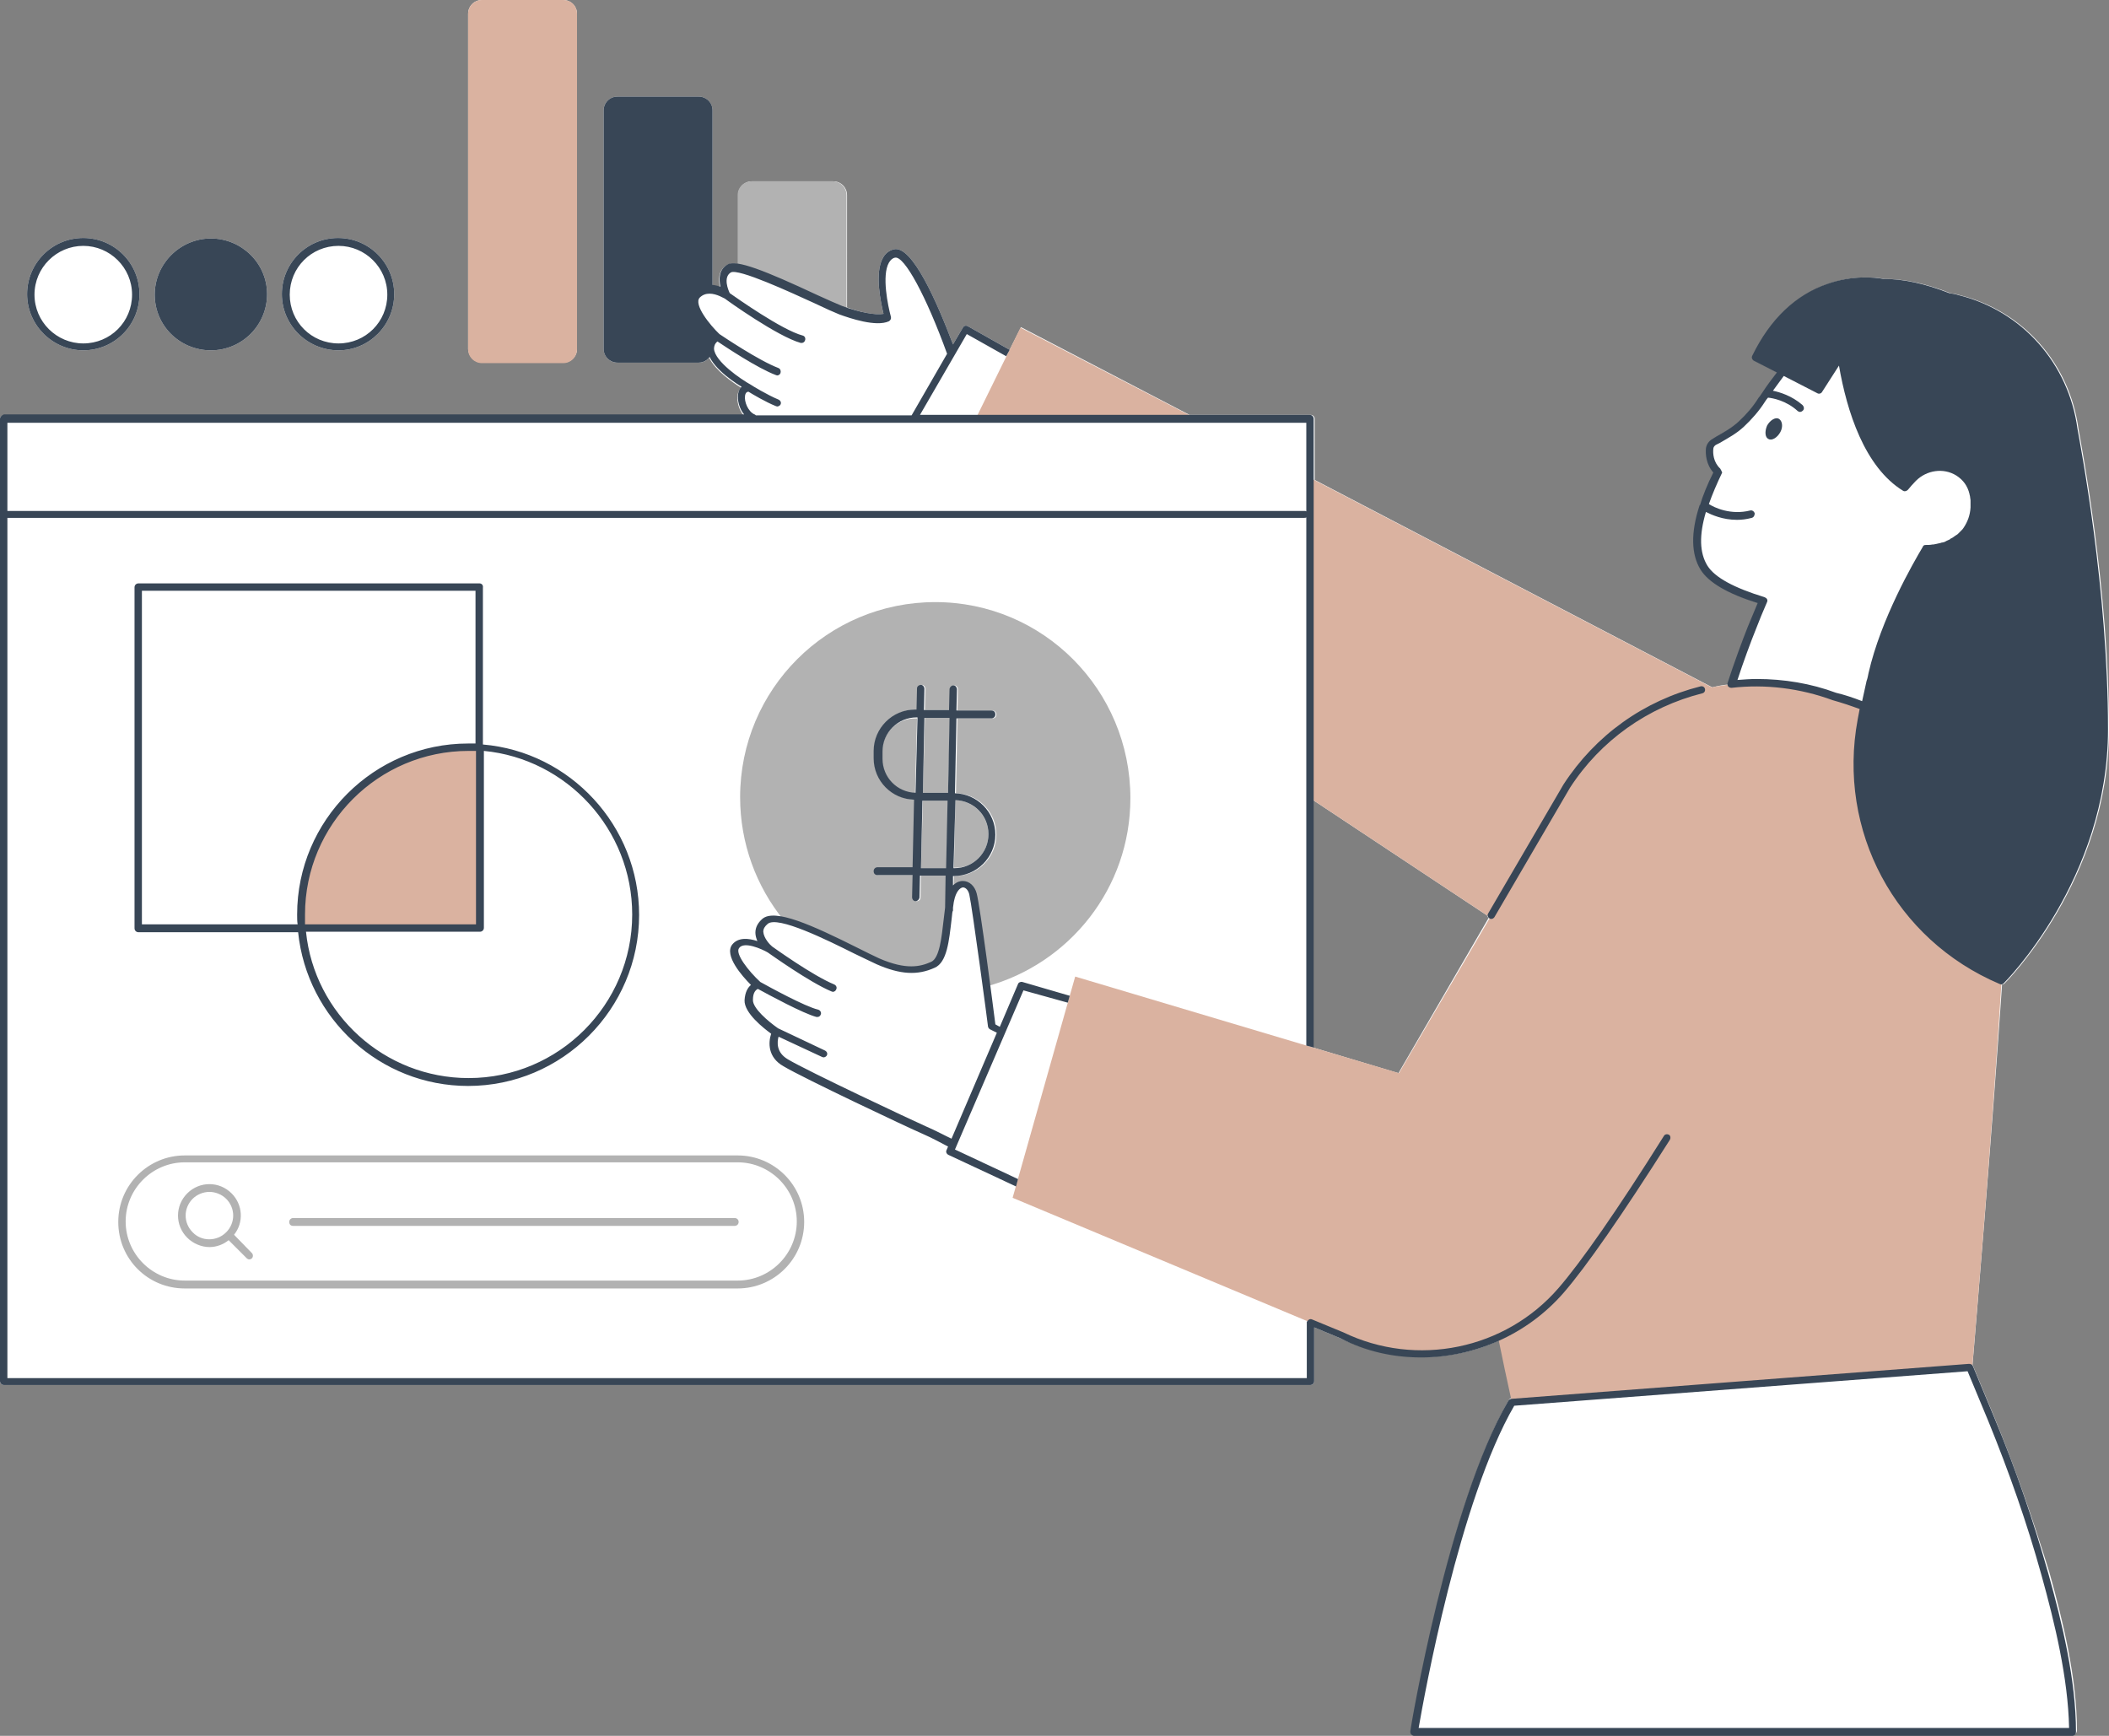 <?xml version="1.0" encoding="UTF-8" standalone="no"?><svg xmlns="http://www.w3.org/2000/svg" xmlns:xlink="http://www.w3.org/1999/xlink" fill="#384656" height="352.3" preserveAspectRatio="xMidYMid meet" version="1" viewBox="0.0 0.0 428.0 352.3" width="428" zoomAndPan="magnify"><rect x="0.0" y="0.0" width="428.0" height="352.3" fill="#808080" stroke="none"/><g fill="#ffffff" id="change1_1"><path d="M97.8,73.6h16.5c1.5,0,2.8-1.2,2.8-2.8V2.8c0-1.5-1.2-2.8-2.8-2.8H97.8c-1.5,0-2.8,1.2-2.8,2.8v68.1 C95.1,72.3,96.3,73.6,97.8,73.6z"/><path d="M68.7,71.1C74.9,71.1,80,66,80,59.7s-5.1-11.4-11.4-11.4s-11.4,5.1-11.4,11.4S62.4,71.1,68.7,71.1z"/><path d="M404.8,287.8l-4.4-10.6c0-0.1-0.1-0.2-0.1-0.2c0.6-7,4-47.4,6-77.2c0.2,0,0.4-0.1,0.5-0.2 c0.2-0.2,21.2-21.1,21.2-51.6c0-28.5-5.6-57.6-6.2-61c-1.8-13.2-11.2-23.9-24.1-27.1c-0.6-0.2-1.2-0.3-1.9-0.4c0,0,0,0,0,0 c-4.8-1.9-9.3-2.9-13.4-2.9c-1.7-0.3-6.2-0.8-11.3,1c-6.5,2.2-11.7,7.2-15.3,14.6c-0.2,0.4,0,0.8,0.3,1l4.7,2.4c-1,1.3-2,2.6-2.9,4 c0,0,0,0,0,0c-0.3,0.4-0.5,0.8-0.8,1.1c-1.1,1.8-2.5,3.4-4,4.8c-1.4,1.3-3,2.2-4.6,3.1l-0.8,0.5c-0.7,0.4-1.2,1.1-1.3,1.9 c-0.1,1.1,0,3.2,1.5,4.9c-1.2,2.4-2.1,4.6-2.7,6.6c0,0,0,0.1,0,0.1c-1.8,5.5-1.7,9.9,0.2,13c1.6,2.6,5.5,4.9,11.6,6.8 c-0.7,1.6-1.3,3.2-2,4.8c-1,2.5-3,7.9-4.1,11.4c0,0.1,0,0.2,0,0.3c-1.1,0.1-2.3,0.3-3.4,0.6l-80.7-42.1V85c0-0.4-0.3-0.8-0.8-0.8 h-24.6l-34.2-17.8l-2.3,4.6l0,0l0,0l-8.5-4.8c-0.4-0.2-0.8-0.1-1,0.3l-2,3.4c-3.2-8.5-8.3-20.2-12-19.3c-0.9,0.2-1.7,0.8-2.2,1.7 c-1.8,3.1-0.4,9.3,0.1,11.4c-1.5,0.3-4.3-0.2-7.4-1.3V39.6c0-1.5-1.2-2.8-2.8-2.8h-16.5c-1.5,0-2.8,1.2-2.8,2.8v14 c-1-0.2-1.8-0.1-2.3,0.2c-1.8,1.1-1.7,3-1.4,4.5c-0.5-0.2-1-0.3-1.5-0.3V22.4c0-1.5-1.2-2.8-2.8-2.8h-16.5c-1.5,0-2.8,1.2-2.8,2.8 v48.4c0,1.5,1.2,2.8,2.8,2.8h16.5c0.9,0,1.6-0.4,2.1-1c1.3,2.6,4.6,4.9,6.5,6.1c-0.4,0.4-0.6,0.8-0.7,1.4c-0.2,1.3,0.2,3,1.2,4.2 H0.8C0.3,84.3,0,84.6,0,85v195.3c0,0.4,0.3,0.8,0.8,0.8h265.1c0.4,0,0.8-0.3,0.8-0.8v-10.9l5.3,2.2c5.3,2.5,10.9,3.8,16.6,3.8 c5.4,0,10.8-1.1,15.7-3.4c0.8,4,1.7,8.1,2.5,11.7c-0.2,0-0.4,0.2-0.5,0.3c-12.2,20.8-19.9,66.7-19.9,67.1c0,0.2,0,0.4,0.2,0.6 c0.1,0.2,0.4,0.3,0.6,0.3h133.5c0.4,0,0.8-0.3,0.8-0.8c0-10.5-2.8-22.1-5.6-32.1C412.7,308.8,409.1,298.2,404.8,287.8z M283.8,217.8l-18-5.4v0l0.7,0.2v-50.2l35.3,23.4c0,0.2,0.2,0.4,0.3,0.5h0L283.8,217.8z"/><path d="M16.9,71.1c6.3,0,11.4-5.1,11.4-11.4s-5.1-11.4-11.4-11.4c-6.3,0-11.4,5.1-11.4,11.4S10.7,71.1,16.9,71.1z"/><path d="M42.8,71.1c6.3,0,11.4-5.1,11.4-11.4S49,48.4,42.8,48.4s-11.4,5.1-11.4,11.4S36.5,71.1,42.8,71.1z"/></g><g><g id="change1_2"><path d="M348.6,95.7c-1.6-1.5-1.8-3.5-1.6-4.7c0.1-0.6,0.4-1.1,0.9-1.3c2-1.1,3.9-2.1,5.6-3.6c1.6-1.5,3-3.1,4.2-4.9 c1.2-1.8,2.4-3.5,3.7-5.2l7.5,3.8c0.3,0.2,0.8,0.1,1-0.3l3.4-5.3c1.6,9.3,5.2,20.6,13,25.4c0.3,0.2,0.7,0.1,1-0.2 c0.5-0.6,1-1.2,1.6-1.8c2.2-2.2,5.6-2.7,8.2-1.1c1.4,0.9,2.3,2.1,2.7,3.8c0,0.2,0.1,0.3,0.1,0.5c0,0.2,0.1,0.5,0.1,0.7 c0,0.3,0,0.6,0,0.8c0,0.2,0,0.5,0,0.7c-0.1,1.6-0.6,2.9-1.4,4.1c-0.1,0.2-0.3,0.4-0.5,0.6c-0.2,0.2-0.3,0.3-0.5,0.5l0.5,0.5l0,0 l-0.6-0.5c-0.2,0.2-0.3,0.3-0.6,0.5c-0.6,0.4-1.3,0.8-2,1.1l-0.2,0.1c-0.2,0.1-0.3,0.1-0.5,0.2l-0.3,0.1c-1,0.3-2,0.4-3,0.4 c-0.3,0-0.5,0.1-0.6,0.4c-1.9,3.2-8.5,14.6-11,25.6c-0.5,2.1-0.9,4.3-1.4,6.5c-1.8-0.7-3.6-1.3-5.4-1.8c-6.8-2.5-13.9-3.3-20.8-2.5 c1.1-3.6,3.1-9,4.1-11.4c0.7-1.8,1.5-3.8,2.3-5.6c-5.5-1.7-10.2-3.9-12-6.8C342.9,110.5,344.8,103.3,348.6,95.7z M198,85h67.9 v127.4l-47.7-14.3l-1.3,4.6l0,0l-10.4,37.1l0,0l-0.9,3.3l60.2,25.2l0.2,0.1v12H0.8V85h152.5c-0.2-0.1-0.4-0.2-0.5-0.2 c-2.5-1.2-3.4-5.9-0.7-6.1c0,0-11.9-6.6-6.5-10.5l0,0l0,0l0,0c0,0-6.4-6.1-4.1-8.5s6,0.1,6,0.1s-2.1-3.9,0.4-5.3s19,7.1,22.7,8.5 c3.7,1.4,7.7,2.2,9.5,1.4c0,0-3.3-11.7,1.4-12.9c3.3-0.9,8.8,12.6,11.6,20.3l2.8-4.9l8.6,4.9L198,85z M229.4,161.8 c0-21.9-17.7-39.6-39.6-39.6s-39.6,17.7-39.6,39.6c0,9.4,3.3,18.1,8.8,24.9c5.6,1.3,15.2,6.6,19.2,8.3c5.2,2.2,8.4,2,11.2,0.7 c2.8-1.3,2.7-8.5,3.5-13c0.8-4.5,3.9-4.1,4.6-1.4c0.4,1.6,1.7,11.3,2.7,18.6C217,195.5,229.4,180.1,229.4,161.8z M414.9,319.5 c-3-10.7-6.6-21.1-10.8-31.4l-4.4-10.6l-92.9,7.1c-12.3,20.9-19.8,66.9-19.8,66.9h133.5C420.5,341.9,418.1,331,414.9,319.5z M16.9,70.3c5.9,0,10.6-4.7,10.6-10.6s-4.7-10.6-10.6-10.6S6.3,53.9,6.3,59.7C6.3,65.6,11.1,70.3,16.9,70.3z M68.7,70.3 c5.9,0,10.6-4.7,10.6-10.6s-4.7-10.6-10.6-10.6s-10.6,4.7-10.6,10.6C58.1,65.6,62.8,70.3,68.7,70.3z" fill="#ffffff"/></g><g id="change2_1"><path d="M117.1,2.8v68.1c0,1.5-1.2,2.8-2.8,2.8H97.8c-1.5,0-2.8-1.2-2.8-2.8V2.8c0-1.5,1.2-2.8,2.8-2.8h16.5 C115.9,0,117.1,1.2,117.1,2.8z M207.1,66.5L198,85h44.8L207.1,66.5z M406.2,199.1c-20.7-8.8-32.5-30.8-28.3-52.9 c0.2-0.9,0.4-1.8,0.5-2.7c-2-0.8-4.1-1.5-6.1-2.1c-8.1-3-16.8-3.5-24.9-1.9l-81.5-42.5V162l36.5,24.2l-18.5,31.6l-65.7-19.6 l-12.7,44.9l60.2,25.2l6.5,2.7c10.3,5,21.9,4.8,31.8,0.3c0.9,4.4,1.9,9.2,2.8,13.2l93.4-6.5C400.2,278,404.2,231.7,406.2,199.1 C406.3,199,406.2,199.1,406.2,199.1z M95.7,151.2c-9.3,0-18,3.6-24.6,10.2c-6.6,6.6-10.2,15.3-10.2,24.6c0,0.6,0,1.3,0.1,1.9l0,0.5 h36.7v-37.2l-0.5,0C96.7,151.2,96.2,151.2,95.7,151.2z" fill="#dab2a0"/></g><g id="change3_1"><path d="M144.4,71.7c-0.4,1.1-1.4,1.9-2.6,1.9h-16.5c-1.5,0-2.8-1.2-2.8-2.8V22.4c0-1.5,1.2-2.8,2.8-2.8h16.5 c1.5,0,2.8,1.2,2.8,2.8v36.3c-1-0.1-2.2,0-3.1,1c-1.7,1.8,1.4,5.6,3.1,7.5v2.1C144.1,70,144.1,70.9,144.4,71.7z M42.8,49.1 c-5.9,0-10.6,4.7-10.6,10.6s4.7,10.6,10.6,10.6s10.6-4.7,10.6-10.6S48.6,49.1,42.8,49.1z" fill="#384656"/></g><g id="change4_1"><path d="M192.4,160.9h-5.1l0.4-15.2h5.1L192.4,160.9z M186.9,176.2h5.2l0.3-13.7h-5.1L186.9,176.2z M189.8,122.2 c-21.9,0-39.6,17.7-39.6,39.6c0,9.4,3.3,18.1,8.8,24.9c5.6,1.3,15.2,6.6,19.2,8.3c5.2,2.2,8.4,2,11.2,0.7c2.3-1,2.6-6.1,3.1-10.3 c-0.3-0.1-0.6-0.4-0.6-0.7l0.2-7h-5.2l-0.1,4.5c0,0.4-0.3,0.7-0.8,0.7c0,0,0,0,0,0c-0.4,0-0.7-0.4-0.7-0.8l0.1-4.5h-7.1 c-0.4,0-0.8-0.3-0.8-0.8s0.3-0.8,0.8-0.8h7.1l0.3-13.7c-4.5-0.1-8.2-3.8-8.2-8.4v-1.5c0-4.6,3.8-8.4,8.4-8.4h0.3l0.1-4.3 c0-0.4,0.3-0.7,0.8-0.7c0.4,0,0.7,0.4,0.7,0.8l-0.1,4.3h5.1l0.1-4.3c0-0.4,0.3-0.7,0.8-0.7c0,0,0,0,0,0c0.4,0,0.7,0.4,0.7,0.8 l-0.1,4.3h7.1c0.4,0,0.8,0.3,0.8,0.8s-0.3,0.8-0.8,0.8h-7.1l-0.3,15.2c4.5,0.1,8.2,3.8,8.2,8.4c0,4.6-3.8,8.4-8.4,8.4h-0.2 l-0.1,3.3c1.2-2.4,3.4-1.7,4,0.5c0.4,1.6,1.7,11.3,2.7,18.6c16.8-4.6,29.2-19.9,29.2-38.2C229.4,140,211.7,122.2,189.8,122.2z M179,152.6v1.5c0,3.7,3,6.8,6.7,6.9l0.4-15.2h-0.2C182.1,145.7,179,148.8,179,152.6z M200.6,169.3c0-3.7-3-6.8-6.7-6.9l-0.3,13.7 h0.2C197.5,176.2,200.6,173.1,200.6,169.3z M170.6,62.9c0.4,0.2,0.8,0.3,1.2,0.4V39.6c0-1.5-1.2-2.8-2.8-2.8h-16.5 c-1.5,0-2.8,1.2-2.8,2.8v14.8C154.9,55.3,167.4,61.7,170.6,62.9z M149.7,234.5H37.5c-7.4,0-13.5,6-13.5,13.5s6,13.5,13.5,13.5 h112.2c7.4,0,13.5-6,13.5-13.5S157.1,234.5,149.7,234.5z M149.7,259.9H37.5c-6.6,0-12-5.4-12-12s5.4-12,12-12h112.2 c6.6,0,12,5.4,12,12S156.3,259.9,149.7,259.9z M149.1,247.2H59.5c-0.4,0-0.8,0.3-0.8,0.8s0.3,0.8,0.8,0.8h89.6 c0.4,0,0.8-0.3,0.8-0.8S149.5,247.2,149.1,247.2z M47.5,250.6c2-2.5,1.8-6.1-0.5-8.4c-2.5-2.5-6.5-2.5-9,0s-2.5,6.5,0,9 c1.2,1.2,2.9,1.9,4.5,1.9c1.4,0,2.8-0.5,3.9-1.4l3.7,3.7c0.1,0.1,0.3,0.2,0.5,0.2s0.4-0.1,0.5-0.2c0.3-0.3,0.3-0.8,0-1.1 L47.5,250.6z M39.1,250.1c-1.9-1.9-1.9-4.9,0-6.8c0.9-0.9,2.2-1.4,3.4-1.4s2.5,0.5,3.4,1.4c1.9,1.9,1.9,4.9,0,6.8 C44,252,40.9,252,39.1,250.1z" fill="#b2b2b2"/></g><g id="change5_1"><path d="M216.7,203.5l0.4-1.4l-9.6-2.8c-0.4-0.1-0.8,0.1-0.9,0.4l-3.7,8.7l-0.9-0.5c-0.4-3.2-3.1-24.1-3.8-26.6 c-0.4-1.5-1.5-2.5-2.8-2.5c0,0-0.1,0-0.1,0c-0.3,0-1.1,0.1-1.9,0.9l0-1.9h0.2c4.6,0,8.4-3.8,8.4-8.4c0-4.6-3.7-8.3-8.2-8.4 l0.3-15.2h7.1c0.4,0,0.8-0.3,0.8-0.8s-0.3-0.8-0.8-0.8h-7.1l0.1-4.3c0-0.4-0.3-0.8-0.7-0.8c0,0,0,0,0,0c-0.4,0-0.7,0.3-0.8,0.7 l-0.1,4.3h-5.1l0.1-4.3c0-0.4-0.3-0.8-0.7-0.8c-0.4,0-0.8,0.3-0.8,0.7l-0.1,4.3h-0.3c-4.6,0-8.4,3.8-8.4,8.4v1.5 c0,4.6,3.7,8.3,8.2,8.4l-0.3,13.7h-7.1c-0.4,0-0.8,0.3-0.8,0.8s0.3,0.8,0.8,0.8h7.1l-0.1,4.5c0,0.4,0.3,0.8,0.7,0.8c0,0,0,0,0,0 c0.4,0,0.7-0.3,0.8-0.7l0.1-4.5h5.2l-0.1,6.5c-0.1,0.8-0.2,1.6-0.3,2.5c-0.4,3.4-0.8,7.7-2.5,8.5c-2.2,1-5.1,1.7-10.6-0.7 c-1.1-0.5-2.7-1.3-4.5-2.2c-9-4.5-16.7-8-19.2-5.8c-0.9,0.8-1.4,1.7-1.4,2.8c0,0.6,0.2,1.2,0.4,1.7c-1.8-0.6-3.9-0.8-5.1,0.7 c-1.7,2.2,2,6.4,3.8,8.2c-0.6,0.5-1.2,1.4-1.3,3.1c-0.1,2.6,3.9,5.7,5.4,6.8c-0.6,1.8-0.7,4.8,2.5,6.6c4,2.4,25.4,12.5,28.2,13.7 c2.1,0.9,4.2,2.1,5.2,2.6l-0.3,0.7c-0.2,0.4,0,0.8,0.4,1l13.7,6.4l0.4-1.5l-12.8-6l13.9-32.3L216.7,203.5z M193.9,162.4 c3.7,0.1,6.7,3.1,6.7,6.9c0,3.8-3.1,6.9-6.9,6.9h-0.2L193.9,162.4z M185.8,160.9c-3.7-0.1-6.7-3.1-6.7-6.9v-1.5 c0-3.8,3.1-6.9,6.9-6.9h0.2L185.8,160.9z M187.6,145.7h5.1l-0.3,15.2h-5.1L187.6,145.7z M186.9,176.2l0.3-13.7h5.1l-0.3,13.7H186.9 z M187.9,228.6c-2.7-1.2-24-11.2-28-13.6c-2.4-1.4-2.2-3.5-1.9-4.6l8.8,4.1c0.1,0,0.2,0.1,0.3,0.1c0.3,0,0.6-0.2,0.7-0.4 c0.2-0.4,0-0.8-0.4-1l-9.5-4.5c0,0,0,0,0,0c-2-1.4-5.2-4.1-5.1-5.8c0-1.5,0.6-2,1-2.2c2.2,1.2,9.2,5,11.9,5.7c0.1,0,0.1,0,0.2,0 c0.3,0,0.6-0.2,0.7-0.6c0.1-0.4-0.2-0.8-0.6-0.9c-2.6-0.6-9.9-4.6-11.7-5.6c-2.4-2.2-5.2-5.8-4.3-6.9c1-1.4,4.6,0.2,5.8,0.9 c0.6,0.4,8.4,6,12.9,7.9c0.1,0,0.2,0.1,0.3,0.1c0.3,0,0.6-0.2,0.7-0.5c0.2-0.4,0-0.8-0.4-1c-4.4-1.8-12.3-7.5-12.6-7.7 c-0.5-0.4-1.7-1.7-1.8-3c0-0.6,0.3-1.1,0.9-1.6c2-1.7,12.1,3.3,17.5,6c1.9,0.9,3.5,1.7,4.6,2.2c4.8,2.1,8.3,2.3,11.8,0.7 c2.5-1.1,2.9-5.5,3.4-9.7c0.1-0.6,0.1-1.2,0.2-1.7c0.1-0.1,0.1-0.2,0.1-0.3l0-0.5c0.1-0.5,0.1-0.9,0.2-1.3c0.4-2,1.2-2.7,1.8-2.8 c0.6,0,1.1,0.6,1.3,1.4c0.6,2.6,3.8,26.6,3.8,26.8c0,0.2,0.2,0.5,0.4,0.6l1.4,0.7l-9.2,21.5C192,230.6,190,229.5,187.9,228.6z M358.6,86.4c0.6-1.1,1.7-1.8,2.4-1.4s0.9,1.6,0.3,2.7c-0.6,1.1-1.7,1.8-2.4,1.4C358.2,88.8,358.1,87.6,358.6,86.4z M302,185.4 l15.3-26.2c6.5-10,16.3-17,27.8-19.9c0.4-0.1,0.8,0.1,0.9,0.5c0.1,0.4-0.1,0.8-0.5,0.9c-11.1,2.8-20.7,9.6-26.9,19.2l-15.3,26.2 c-0.1,0.2-0.4,0.4-0.6,0.4c-0.1,0-0.3,0-0.4-0.1C301.9,186.2,301.8,185.7,302,185.4z M288.4,275.5c10.8,0,21.5-4.6,28.9-13.1 c4.6-5.3,11.9-15.8,21.6-31.1c0.2-0.4,0.1-0.8-0.2-1c-0.4-0.2-0.8-0.1-1,0.2c-9.6,15.3-16.9,25.7-21.4,30.9 c-10.8,12.5-28.8,16.2-43.7,9l-6.3-2.6c-0.4-0.2-0.8,0-1,0.4l-0.1,0v11.5H1.5V105.1h263.2c0.1,0,0.3,0,0.4-0.1v107.2l1.5,0.4V85 c0-0.4-0.3-0.8-0.8-0.8h-79.1l9.5-16.4l8,4.5l0.7-1.3l-8.5-4.8c-0.4-0.2-0.8-0.1-1,0.3l-2,3.4c-3.2-8.5-8.3-20.2-12-19.3 c-0.9,0.2-1.7,0.8-2.2,1.7c-1.8,3.1-0.4,9.3,0.1,11.4c-1.7,0.3-4.8-0.3-8.4-1.6c-1-0.4-2.8-1.2-5-2.2c-10.7-5-16.5-7.3-18.3-6.2 c-1.8,1.1-1.7,3-1.4,4.5c-1.6-0.6-3.7-0.7-5.2,0.9c-2.3,2.5,1.9,7.3,3.5,9c-0.9,0.9-1.1,1.9-1,2.6c0.2,3.2,4.7,6.4,7,7.8 c-0.4,0.4-0.6,0.8-0.7,1.4c-0.2,1.3,0.2,3,1.2,4.2H0.8C0.3,84.3,0,84.6,0,85v195.3c0,0.4,0.3,0.8,0.8,0.8h265.1 c0.4,0,0.8-0.3,0.8-0.8v-10.9l5.3,2.2C277.2,274.3,282.8,275.5,288.4,275.5z M153.1,84.1c-1.3-0.6-2.1-2.6-1.9-3.8 c0.1-0.6,0.4-0.8,0.7-0.8c0.8,0.5,3.5,2.1,5.5,2.9c0.1,0,0.2,0.1,0.3,0.1c0.3,0,0.6-0.2,0.7-0.4c0.2-0.4,0-0.8-0.4-1 c-2.2-0.9-5.5-2.9-5.6-3c0,0,0,0,0,0c0,0,0,0,0,0c-2-1.1-7.3-4.7-7.5-7.3c0-0.6,0.2-1.1,0.7-1.5c1.8,1.2,8.1,5.4,11.8,6.8 c0.1,0,0.2,0.1,0.3,0.1c0.3,0,0.6-0.2,0.7-0.5c0.1-0.4,0-0.8-0.4-1c-4-1.5-11.4-6.5-12-6.9c-1.9-1.8-5.3-6-4-7.4 c0.6-0.6,1.3-0.8,2-0.8c1.5,0,3,1,3.1,1c0.5,0.4,10.7,7.7,15.4,9c0.1,0,0.1,0,0.2,0c0.3,0,0.6-0.2,0.7-0.6c0.1-0.4-0.1-0.8-0.5-0.9 c-4.2-1.1-13.5-7.7-14.8-8.6c-0.3-0.6-1.4-3.2,0.2-4.2c1.5-0.9,12.3,4.1,16.9,6.2c2.3,1.1,4.1,1.9,5.1,2.3 c2.2,0.8,7.5,2.6,10.1,1.4c0.3-0.2,0.5-0.5,0.4-0.9c-0.6-2.2-1.9-8.4-0.4-11c0.3-0.5,0.7-0.9,1.2-1c1.9-0.5,6.4,7.9,10.6,19.5 L185,84.3h-31.6C153.3,84.2,153.2,84.1,153.1,84.1z M265.1,85.8v18c-0.1-0.1-0.2-0.1-0.4-0.1H1.5V85.8H265.1z M404.8,287.9 l-4.4-10.6c-0.1-0.3-0.4-0.5-0.8-0.5l-92.9,7.1c-0.2,0-0.5,0.2-0.6,0.4c-12.2,20.8-19.9,66.7-19.9,67.1c0,0.2,0,0.4,0.2,0.6 s0.4,0.3,0.6,0.3h133.5c0.4,0,0.8-0.3,0.8-0.8c0-10.5-2.8-22.1-5.6-32.1C412.7,308.8,409.1,298.2,404.8,287.9z M287.9,350.7 c1.1-6.4,8.3-46.3,19.4-65.4l92-7l4.2,10.1c4.2,10.3,7.9,20.8,10.8,31.3c2.7,9.7,5.4,20.9,5.6,31L287.9,350.7L287.9,350.7z M97.3,118.4H28.1c-0.4,0-0.8,0.3-0.8,0.8v69.2c0,0.4,0.3,0.8,0.8,0.8h32.4c1.8,17.5,16.6,31.2,34.5,31.2 c19.1,0,34.7-15.6,34.7-34.7c0-18.1-14-33.1-31.7-34.6v-31.8C98.1,118.7,97.7,118.4,97.3,118.4z M28.8,187.6v-67.7h67.7v31 c-0.5,0-1,0-1.5,0c-19.1,0-34.7,15.6-34.7,34.7c0,0.7,0,1.4,0.1,2H28.8z M61.9,185.6c0-18.3,14.9-33.2,33.2-33.2c0.5,0,1,0,1.5,0 v35.2H61.9C61.9,186.9,61.9,186.3,61.9,185.6z M128.3,185.6c0,18.3-14.9,33.2-33.2,33.2c-17.1,0-31.3-13-33-29.7h35.3 c0.4,0,0.8-0.3,0.8-0.8v-35.9C115,154,128.3,168.3,128.3,185.6z M16.9,71.1c6.3,0,11.4-5.1,11.4-11.4s-5.1-11.4-11.4-11.4 c-6.3,0-11.4,5.1-11.4,11.4S10.7,71.1,16.9,71.1z M16.9,49.9c5.4,0,9.9,4.4,9.9,9.9s-4.4,9.9-9.9,9.9c-5.4,0-9.9-4.4-9.9-9.9 S11.5,49.9,16.9,49.9z M42.8,71.1c6.3,0,11.4-5.1,11.4-11.4S49,48.4,42.8,48.4s-11.4,5.1-11.4,11.4S36.5,71.1,42.8,71.1z M42.8,49.9c5.4,0,9.9,4.4,9.9,9.9s-4.4,9.9-9.9,9.9s-9.9-4.4-9.9-9.9S37.3,49.9,42.8,49.9z M68.7,71.1C74.9,71.1,80,66,80,59.7 s-5.1-11.4-11.4-11.4s-11.4,5.1-11.4,11.4S62.4,71.1,68.7,71.1z M68.7,49.9c5.4,0,9.9,4.4,9.9,9.9s-4.4,9.9-9.9,9.9 s-9.9-4.4-9.9-9.9S63.2,49.9,68.7,49.9z M344.9,102.6c-1.8,5.5-1.7,9.9,0.2,13c1.6,2.6,5.5,4.9,11.6,6.8c-0.7,1.6-1.3,3.2-2,4.8 c-1,2.5-3,7.9-4.1,11.4c-0.1,0.2,0,0.5,0.1,0.7c0.2,0.2,0.4,0.3,0.7,0.3c6.9-0.8,14,0.1,20.5,2.5c1.8,0.5,3.6,1.1,5.5,1.8 c-0.1,0.7-0.3,1.4-0.4,2.1c-4.2,22.6,7.6,44.7,28.8,53.7c0.1,0,0.2,0.1,0.3,0.1c0.2,0,0.4-0.1,0.5-0.2c0.2-0.2,21.2-21.1,21.2-51.6 c0-28.5-5.6-57.6-6.2-61c-1.8-13.2-11.2-23.9-24.1-27.1c-0.6-0.2-1.2-0.3-1.9-0.4c0,0,0,0,0,0c-4.8-1.9-9.3-2.9-13.4-2.9 c-1.7-0.3-6.2-0.8-11.3,1c-6.5,2.2-11.7,7.2-15.3,14.6c-0.2,0.4,0,0.8,0.3,1l4.7,2.4c-1,1.3-2,2.6-2.9,4c0,0,0,0,0,0 c-0.3,0.4-0.5,0.8-0.8,1.1c-1.1,1.8-2.5,3.4-4,4.8c-1.4,1.3-3,2.2-4.6,3.1l-0.8,0.5c-0.7,0.4-1.2,1.1-1.3,1.9 c-0.1,1.1,0,3.2,1.5,4.9c-1.2,2.4-2.1,4.6-2.7,6.6C344.9,102.5,344.9,102.5,344.9,102.6z M349.1,95.1c-1.4-1.3-1.5-3.1-1.4-4 c0-0.3,0.2-0.6,0.5-0.8l0.8-0.4c1.7-1,3.4-1.9,4.9-3.3c1.6-1.5,3.1-3.2,4.3-5.1c0.2-0.3,0.4-0.6,0.6-0.8c1,0.1,3.7,0.6,6,2.7 c0.1,0.1,0.3,0.2,0.5,0.2c0.2,0,0.4-0.1,0.6-0.3c0.3-0.3,0.2-0.8-0.1-1.1c-2.2-1.9-4.6-2.6-6-2.9c0.7-1,1.5-2,2.2-3l6.8,3.5 c0.3,0.2,0.8,0.1,1-0.3l3.4-5.3c1.6,9.3,5.2,20.6,13,25.4c0.3,0.2,0.7,0.1,1-0.2c0.5-0.6,1-1.2,1.6-1.8c2.2-2.2,5.6-2.7,8.2-1.1 c1.4,0.9,2.3,2.1,2.7,3.8c0,0,0,0,0,0c0,0.2,0.1,0.3,0.1,0.5c0,0.2,0.1,0.5,0.1,0.7c0,0.3,0,0.6,0,0.8c0,0.2,0,0.5,0,0.7 c-0.1,1.6-0.6,2.9-1.4,4.1c-0.1,0.2-0.3,0.4-0.5,0.6c-0.1,0.1-0.3,0.3-0.4,0.4c-0.1,0.1-0.1,0.1-0.2,0.2c-0.1,0.1-0.2,0.2-0.4,0.3 c-0.1,0.1-0.2,0.1-0.3,0.2c-0.3,0.2-0.5,0.4-0.8,0.5c0,0-0.1,0-0.1,0.1c-0.3,0.2-0.7,0.3-1,0.5l-0.2,0.1c-0.1,0-0.3,0.1-0.4,0.1 c0,0-0.1,0-0.1,0l-0.3,0.1c-0.5,0.1-0.9,0.2-1.4,0.3c-0.1,0-0.1,0-0.2,0c-0.5,0.1-0.9,0.1-1.4,0.1c-0.3,0-0.5,0.1-0.6,0.4 c-1.9,3.2-8.5,14.6-11,25.6c-0.1,0.5-0.2,1.1-0.4,1.6c-0.3,1.3-0.6,2.7-0.9,4.1c-1.8-0.7-3.6-1.3-5.3-1.7 c-5.1-1.9-10.6-2.8-16.1-2.8c-1.3,0-2.6,0.1-3.9,0.2c1.1-3.4,2.8-8,3.7-10.2c0.7-1.8,1.5-3.8,2.3-5.6c0.1-0.2,0.1-0.4,0-0.6 s-0.3-0.3-0.5-0.4c-6.2-1.9-10.1-4-11.6-6.4c-1.6-2.6-1.7-6.2-0.3-10.9c1.2,0.6,3.4,1.6,6.3,1.6c0.9,0,1.9-0.1,3-0.4 c0.4-0.1,0.6-0.5,0.6-0.9c-0.1-0.4-0.5-0.7-0.9-0.6c-4,1-7.3-0.6-8.4-1.3c0.7-2,1.6-4.1,2.7-6.4C349.4,95.7,349.3,95.4,349.1,95.1z"/></g></g></svg>